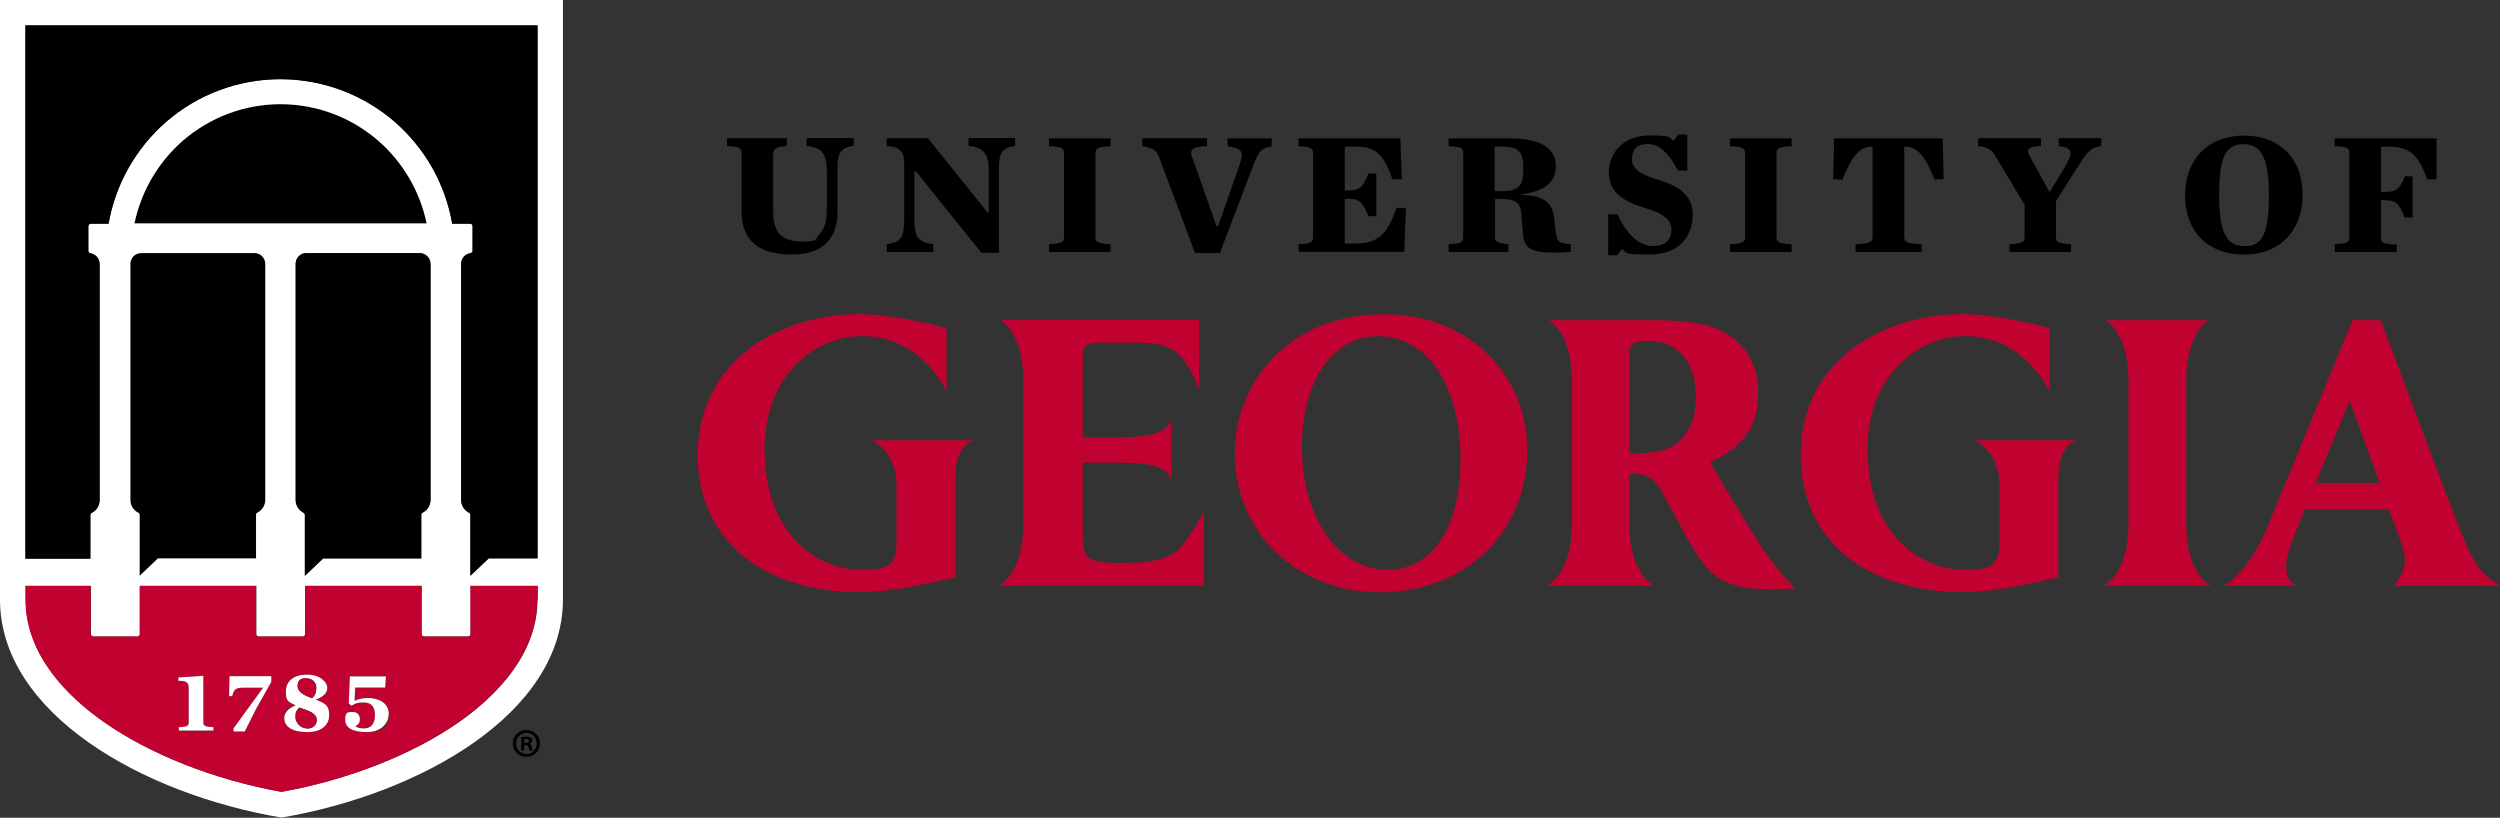 <?xml version="1.0" encoding="UTF-8"?> <svg xmlns="http://www.w3.org/2000/svg" id="Layer_1" version="1.1" viewBox="0 0 1593.4 521.2"><rect x="0" y="0" width="1593.4" height="521.2" fill="#333333" stroke="none"/><defs><style> .st0 { fill: #c10230; } .st1 { fill: #fff; } </style></defs><g><path class="st0" d="M883,200.3h-.2c-62.9,0-95.8,44.6-95.8,88.6,0,50.5,39.7,88.6,92.4,88.6,54.5,0,94-38.1,94-90.7,0-49.3-38.9-86.5-90.5-86.5ZM930.8,293.9c0,42.1-18.1,69.3-46.2,69.3-31.7,0-54.8-33.2-54.8-78.9,0-41.2,19.7-70,48-70h.2c32.1,0,52.9,31.3,52.9,79.6Z"></path><path class="st0" d="M608.9,303.3v64.6s-6.7,1.5-6.7,1.5c-15.8,3.6-35.6,8-53.9,8-63,0-103.6-34.2-103.6-87,0-61.9,53.7-90.2,103.5-90.2,22.5,0,55.1,8.9,55.1,8.9v40.4s-15.6-35.3-53.8-35.3c-25.6,0-48.8,17.5-57.7,43.4-2.9,9.1-4.5,18.9-4.5,28.3,0,53.5,32,77.5,63.7,77.5,4.7,0,11.1-.8,14.8-2.9,3.7-2.3,5.6-6.7,5.6-13.2v-38.2c0-22-15.9-28.5-15.9-28.5h65s-11.5,2.9-11.5,22.6Z"></path><path class="st0" d="M1311.9,303.3v64.6s-6.7,1.5-6.7,1.5c-15.8,3.6-35.6,8-53.9,8-63,0-103.6-34.2-103.6-87,0-61.9,53.7-90.2,103.5-90.2,22.5,0,55.1,8.9,55.1,8.9v40.4s-15.6-35.3-53.8-35.3c-25.6,0-48.8,17.5-57.7,43.4-2.9,9.1-4.5,18.9-4.5,28.3,0,53.5,32,77.5,63.7,77.5,4.7,0,11.1-.8,14.8-2.9,3.7-2.3,5.6-6.7,5.6-13.2v-38.2c0-22-15.9-28.5-15.9-28.5h65s-11.5,2.9-11.5,22.6Z"></path><path class="st0" d="M717,358.8c-11.1,0-17.2-.3-21.5-2.3-4.6-1.9-5.4-7.9-5.4-19.8v-41.8h20.8c18.8,0,31.7,1.1,35.5,10.2v-37.1c-3.6,9.1-15.9,10.7-35.5,10.7h-20.8v-52.9q0-7.4,9.3-7.4h25.1c15.4,0,23,2.6,29.3,10.3,6.3,7.7,10.4,19.4,10.4,19.4v-44.1s-126.4,0-126.4,0c4,2.7,14.4,12.1,14.4,38.3v91.8c0,32.4-15.9,39.2-15.9,39.2h131s0-47.4,0-47.4c0,0-7,14-15.6,23.7-8.6,9.7-31.4,9.1-34.7,9.1Z"></path><path class="st0" d="M1080.9,253c0,13-3.8,22.3-12.1,29.4h0c-4.9,4.3-13.2,6.5-25.4,6.5h-5v-60.9c0-4.8.5-7.2,1.7-8.3,2-1.6,5.8-2.5,11.3-2.5,14.2,0,29.4,9.4,29.4,35.7ZM1114.4,335.4c-7.5-12.3-18.8-30.6-24.4-41,12-5,30.4-16.7,30.4-41.2h0c0-1.3.2-2.5.2-3.8,0-14.8-6.4-27.4-18-35.4-10.7-7.2-23.8-9.9-48.4-9.9h-66.8c4,2.7,14.4,12.1,14.4,38.3v91.8c0,32.4-15.9,39.2-15.9,39.2h68.5s-15.9-6.8-15.9-39.2v-32.1h3.6c7.7,0,12.1,2.7,16.3,9.9,2.6,4.6,5.1,9.2,7.5,13.7,4.8,8.8,11,20.6,15.5,27.5,10.6,16.2,20.9,23.3,53.5,22.3,0,0,5.6-.2,9.8-.6,0,0-11.2-8.1-30.3-39.5Z"></path><path class="st0" d="M1409.3,373.4s-15.9-6.8-15.9-39.2v-91.8c0-26.2,10.3-35.7,14.3-38.3h-65.5c4,2.7,14.4,12.1,14.4,38.3v91.8c0,32.4-15.9,39.2-15.9,39.2h68.6Z"></path><path class="st0" d="M1593.4,373.4c-14.5-9-18.4-17.6-26.8-39.3-14.1-36.3-33.5-88-48.8-129l-.4-1h-18l-53.9,130.9c-5.9,14.6-16.5,32.2-28.6,38.5h47.4c-10.2-4.2-7.8-17.5-3.7-28,.8-2.2,4.1-10.3,8.4-20.8h53.7c4.3,11.9,7.6,21,8,22.3,3.4,9.5,3.1,16.7-5.3,26.5h68ZM1475.9,307.9c10.2-24.8,21.8-52.5,21.8-52.5,0,0,10,27.6,19,52.5h-40.8Z"></path><path d="M472.7,135v-37.2c0-3.4-1.1-4.4-9.3-4.7v-5h38.1v5c-5.4.3-8.7,1.1-8.7,4.7v37.7c0,12.9,5.9,18.4,17.8,18.4s8.6-1.3,11.3-4.1c3.4-3.4,5.1-8.1,5.1-16.5v-23.7c0-10.6-2.3-15.6-12.9-16.6v-5h30v5c-9.9,1.2-10.3,6.1-10.3,16.6v25.5c0,16.8-9.2,27.1-29,27.1s-32.1-7.7-32.1-27.3Z"></path><path d="M583.5,109.1h-.7v29.9c0,10.7,1.3,15.6,12,16.6v5h-29.6v-5c9.9-1.1,11.1-5.8,11.1-16.6v-35.4c0-5.8-2.1-10.2-11.1-10.5v-5h26.2l38.1,47.4h.7v-25.9c0-10.6-2.3-15.6-12.9-16.6v-5h29.7v5c-9.9,1.2-10.3,6.1-10.3,16.6v51.5h-11.2l-42-52.2Z"></path><path d="M668.6,155.6c8.2-.3,9.6-1.3,9.6-4.7v-53c0-3.4-1.3-4.4-9.6-4.7v-5h39.2v5c-8.2.3-9.6,1.3-9.6,4.7v53c0,3.4,1.3,4.4,9.6,4.7v5h-39.2v-5Z"></path><path d="M738.9,100.3c-1.8-4.6-3.8-5.8-10.8-7.2v-5h41.2v5c-9.7.5-11,2.5-9.7,6.3l15.7,44.7h1.1l13.1-37.5c3.3-9.6,3.3-11.9-7.1-13.4v-5h28.1v5c-7.6,1.5-8.6,4.2-12.1,13.3l-20.9,54.8h-15.8l-22.9-61Z"></path><path d="M827.6,155.6c8.2-.3,9.3-1.3,9.3-4.7v-53c0-3.4-1.1-4.4-9.3-4.7v-5h64.9l1,26-6,.2c-4.3-12.4-8.6-20.9-22.1-20.9h-8.3v27.9h1.7c7.1,0,9.6-1,13.4-10.8h5v27.2h-5c-3.9-9.8-6.3-11.1-13.4-11.1h-1.7v28.5h7.2c16.2,0,20.7-8.7,25.8-22.8l6,.2-1.1,27.9h-67.3v-5Z"></path><path d="M952.7,150.9c0,3.6,3.2,4.4,8.7,4.7v5h-38.1v-5c8.2-.3,9.3-1.3,9.3-4.7v-53c0-3.4-1.1-4.4-9.3-4.7v-5h39.5c22.2,0,28.8,8.5,28.8,17.6s-5,15.6-21.9,18.2v.3c15.6.1,19.9,6.2,20.8,14.5l.9,7.9c.8,7.4,1.9,8.5,9.8,8.9v5c-4.3.3-8,.4-11.3.4-16.2,0-18.7-4.2-19.3-12.9l-.7-8.5c-.4-10.6-2.8-12.8-14.2-12.8h-2.8v24ZM957.1,121.8c11.4,0,13.8-3.6,13.8-14.6s-3.1-13.8-14.6-13.8h-3.7v28.4h4.4Z"></path><path d="M1024.9,136.6h6c5.7,12.1,13.3,20.2,22.6,20.2s11.8-5.4,11.8-10.6-4-9.9-16-13.4c-12.3-3.6-23.9-9.1-23.9-22.7s10.2-23.8,26.1-23.8,11.9,1.7,15.2,3.5l3-4h5.7v22.9h-6c-5.3-10.5-11.6-16.9-19.2-16.9s-10,4.1-10,9.7,4.3,9.4,17,13.2c10.2,3.1,21.7,8.3,21.7,21.9s-8.2,25.6-27.4,25.6-13.4-1.1-17.8-3.5l-3,4h-5.7v-26.2Z"></path><path d="M1102.7,155.6c8.2-.3,9.6-1.3,9.6-4.7v-53c0-3.4-1.3-4.4-9.6-4.7v-5h39.2v5c-8.2.3-9.6,1.3-9.6,4.7v53c0,3.4,1.3,4.4,9.6,4.7v5h-39.2v-5Z"></path><path d="M1182.5,155.6c9.2-.2,11-1.3,11-4.7v-57.4h-.9c-8.1,0-12.9,7.8-18.4,20.9l-5.8-.2.6-26h69.2l.6,26-5.8.2c-5.4-13.5-10.3-20.9-18.4-20.9h-.9v57.4c0,3.4,1.8,4.5,11,4.7v5h-42.1v-5Z"></path><path d="M1316.5,105.5c5.1-8.5,4.4-11.4-4.3-12.4v-5h27v5c-6.7,1-8.9,3.8-13.7,11.3l-15.1,23.7v22.8c0,3.4,1.3,4.4,9.6,4.7v5h-39.2v-5c8.2-.3,9.6-1.3,9.6-4.7v-20.4l-18.4-30.7c-2.7-4.4-4.4-5.9-11.2-6.7v-5h40v5c-9.4.4-9.3,2.4-6.9,6.8l12.4,22.6,10.3-16.9Z"></path><path d="M1392.7,124.6c0-23.2,14.8-38.2,37.5-38.2s37.4,14.5,37.4,37.7-14.8,38.2-37.4,38.2-37.5-14.4-37.5-37.7ZM1446.1,124.4c0-23.5-4.6-32.5-16.3-32.5s-15.4,8.9-15.4,32.5,4.6,32.5,16.3,32.5,15.4-8.8,15.4-32.5Z"></path><path d="M1488.1,155.6c8.2-.3,9.3-1.3,9.3-4.7v-53c0-3.4-1.1-4.4-9.3-4.7v-5h64.9v26l-6,.2c-4.7-13.2-9.8-20.9-23.3-20.9h-6.1v28.8h1.9c7.1,0,9.6-.8,13.2-9.9h5v26.3h-5c-3.9-9.8-6.1-11.1-13.2-11.1h-1.9v23.3c0,3.6.1,4.6,10,5v4.7h-39.5v-5Z"></path></g><g><g><path d="M169,168.1v150.4c0,3.5-1.9,6.6-5,8.2-.5.3-.9.8-.9,1.4v27.8h-62.5l-11.7,11.1v-38.8c0-.6-.3-1.1-.9-1.4-3.1-1.6-5-4.7-5-8.2v-150.7c.2-3.4,2.7-6.1,5.9-6.5h74c3.4.5,6,3.4,6,6.8Z"></path><path d="M271.9,142.4H85.7c4.2-20.3,15.1-39,30.8-52.7,17.3-15,39.4-23.3,62.3-23.3s45,8.3,62.3,23.3c15.7,13.7,26.7,32.4,30.8,52.7Z"></path><path class="st1" d="M0,0v382c0,72.9,91.2,124.2,179.4,139.1,88.2-15,179.4-66.3,179.4-139.1V0H0ZM342.6,382c0,35.6-27.1,62.1-49.7,78-29.6,20.8-70.8,37-113.4,44.7-42.6-7.6-83.8-23.8-113.4-44.7-22.7-16-49.7-42.5-49.7-78v-8.6h41.6v30.7c0,.9.7,1.6,1.6,1.6h28c.9,0,1.6-.7,1.6-1.6v-30.7h74.2v30.7c0,.9.7,1.6,1.6,1.6h28c.9,0,1.6-.7,1.6-1.6v-30.7h74.2v30.7c0,.9.7,1.6,1.6,1.6h28c.9,0,1.6-.7,1.6-1.6v-30.7h42.8v8.6ZM193.5,326.7c-3.1-1.6-5-4.7-5-8.2v-150.7c.2-3.4,2.7-6.1,5.9-6.5h74c3.4.5,6,3.4,6,6.8v150.4c0,3.5-1.9,6.6-5,8.2-.5.3-.9.8-.9,1.4v27.8h-62.5l-11.7,11.1v-38.8c0-.6-.3-1.1-.9-1.4ZM85.7,142.4c4.2-20.3,15.1-39,30.8-52.7,17.3-15,39.4-23.3,62.3-23.3s45,8.3,62.3,23.3c15.7,13.7,26.7,32.4,30.8,52.7H85.7ZM89.1,161.3h74c3.4.5,6,3.4,6,6.8v150.4c0,3.5-1.9,6.6-5,8.2-.5.3-.9.8-.9,1.4v27.8h-62.5l-11.7,11.1v-38.8c0-.6-.3-1.1-.9-1.4-3.1-1.6-5-4.7-5-8.2v-150.7c.2-3.4,2.7-6.1,5.9-6.5ZM342.6,355.8h-31.1s-11.7,11.1-11.7,11.1v-38.8c0-.6-.3-1.1-.9-1.4-3.1-1.6-5-4.7-5-8.2v-150.7c.2-3.3,2.7-6.1,5.9-6.5.8-.1,1.4-.8,1.4-1.5v-15.7c0-.9-.7-1.6-1.6-1.6h-11.4c-4.3-25.1-17.3-48.1-36.6-64.9-20.2-17.5-46.1-27.2-72.9-27.2s-52.7,9.7-72.8,27.2c-19.3,16.8-32.3,39.8-36.7,64.9h-11.3c-.9,0-1.6.7-1.6,1.6v15.7c0,.8.6,1.4,1.3,1.6,3.4.5,5.9,3.4,5.9,6.8v150.4c0,3.5-1.9,6.6-5,8.2-.5.3-.9.8-.9,1.4v27.8H16.2V16.2h326.4v339.7Z"></path><path d="M274.4,168.1v150.4c0,3.5-1.9,6.6-5,8.2-.5.3-.9.8-.9,1.4v27.8h-62.5l-11.7,11.1v-38.8c0-.6-.3-1.1-.9-1.4-3.1-1.6-5-4.7-5-8.2v-150.7c.2-3.4,2.7-6.1,5.9-6.5h74c3.4.5,6,3.4,6,6.8Z"></path><path class="st0" d="M299.8,373.4v30.7c0,.9-.7,1.6-1.6,1.6h-28c-.9,0-1.6-.7-1.6-1.6v-30.7h-74.2v30.7c0,.9-.7,1.6-1.6,1.6h-28c-.9,0-1.6-.7-1.6-1.6v-30.7h-74.2v30.7c0,.9-.7,1.6-1.6,1.6h-28c-.9,0-1.6-.7-1.6-1.6v-30.7H16.2v8.6c0,35.6,27,62.1,49.7,78,29.6,20.8,70.8,37,113.4,44.7,42.6-7.6,83.8-23.8,113.4-44.7,22.7-16,49.7-42.5,49.7-78v-8.6h-42.8ZM136,465.7h-22v-2.1c4.3-.2,6.3-.6,6.3-2.7v-22.2c0-1.7-.3-2.7-1-3.4-.9-.9-2.5-1.3-5.2-1.3h-.4v-2.1l15.9-1.1v30.1c0,2,2,2.5,6.3,2.7v2.1ZM172.9,434.6l-9.8,17.4-7.1,14.2h-7.2v-1.9l18.7-25.7.2-.3h-12.6c-5,0-6.1,1.2-7.1,5.4h-2l.3-12.7h26.6v3.7ZM195.8,466.6c-9.4,0-14.7-3.3-14.7-8.9s2.3-6.2,6.8-7.9l.4-.2-.4-.2c-3.8-2.2-5.8-5.1-5.8-8.5,0-6.6,5.3-10.9,13.5-10.9s12.9,4.3,12.9,8.3-2.3,5.7-6.9,7.4l-.5.2.5.2c5.4,2.3,8,5.4,8,9.6,0,6.2-6,10.9-13.9,10.9ZM233.9,466.5c-8.6,0-13.8-3-13.8-8s2-4.8,5-4.8,4.4,2.3,4.4,4.6-1.3,3.6-2.6,4.3l-.3.2.3.2c.8.6,3.2,1.2,4.9,1.2,4.8,0,7.3-2.9,7.3-8.6s-2.7-8-7.3-8-5.2.8-7.7,2.1l-1.7-1.4.7-17.3h23l-.5,7.1h-19.1l-.4,8.2v.3s.3-.1.3-.1c2.6-1.2,5.1-1.7,8.2-1.7,6.4,0,13.3,2.7,13.3,10.4s-4.3,11.5-13.9,11.5Z"></path><path d="M342.6,16.2v339.7h-31.1s-11.7,11.1-11.7,11.1v-38.8c0-.6-.3-1.1-.9-1.4-3.1-1.6-5-4.7-5-8.2v-150.7c.2-3.3,2.7-6.1,5.9-6.5.8-.1,1.4-.8,1.4-1.5v-15.7c0-.9-.7-1.6-1.6-1.6h-11.4c-4.3-25.1-17.3-48.1-36.6-64.9-20.2-17.5-46.1-27.2-72.9-27.2s-52.7,9.7-72.8,27.2c-19.3,16.8-32.3,39.8-36.7,64.9h-11.3c-.9,0-1.6.7-1.6,1.6v15.7c0,.8.6,1.4,1.3,1.6,3.4.5,5.9,3.4,5.9,6.8v150.4c0,3.5-1.9,6.6-5,8.2-.5.3-.9.8-.9,1.4v27.8H16.2V16.2h326.4Z"></path><path class="st1" d="M136,463.5v2.1h-22v-2.1c4.3-.2,6.3-.6,6.3-2.7v-22.2c0-1.7-.3-2.7-1-3.4-.9-.9-2.5-1.3-5.2-1.3h-.4v-2.1l15.9-1.1v30.1c0,2,2,2.5,6.3,2.7Z"></path><path class="st1" d="M172.9,430.9v3.7l-9.8,17.4-7.1,14.2h-7.2v-1.9l18.7-25.7.2-.3h-12.6c-5,0-6.1,1.2-7.1,5.4h-2l.3-12.7h26.6Z"></path><path class="st1" d="M201.7,446.1l-.5-.2.5-.2c4.6-1.7,6.9-4.2,6.9-7.4s-4.1-8.3-12.9-8.3-13.5,4.3-13.5,10.9,2,6.3,5.8,8.5l.4.2-.4.2c-4.5,1.8-6.8,4.5-6.8,7.9,0,5.7,5.4,8.9,14.7,8.9s13.9-4.7,13.9-10.9-2.6-7.3-8-9.6ZM194.9,432.4c4.1,0,6.7,2.3,6.7,6s-.8,4.5-2.6,6.6h-.1c0,.1-.1,0-.1,0-4.6-1.7-9.1-3.7-9.1-7.8s2.6-4.9,5.2-4.9ZM195.8,464.3c-4.6,0-7.5-3.8-7.5-7.3s.8-4.2,2.5-6h0c0-.1.2,0,.2,0,.5.3,1.2.5,1.9.7,6.6,2.2,9,4.1,9,7.2s-2.4,5.5-6.1,5.5Z"></path><path class="st0" d="M201.9,458.8c0,3.3-2.4,5.5-6.1,5.5s-7.5-3.8-7.5-7.3.8-4.2,2.5-6h0c0-.1.2,0,.2,0,.5.3,1.2.5,1.9.7,6.6,2.2,9,4.1,9,7.2Z"></path><path class="st0" d="M201.6,438.4c0,2.6-.8,4.5-2.6,6.6h-.1c0,.1-.1,0-.1,0-4.6-1.7-9.1-3.7-9.1-7.8s2.6-4.9,5.2-4.9c4.1,0,6.7,2.3,6.7,6Z"></path><path class="st1" d="M247.7,455.1c0,5.5-4.3,11.5-13.9,11.5s-13.8-3-13.8-8,2-4.8,5-4.8,4.4,2.3,4.4,4.6-1.3,3.6-2.6,4.3l-.3.2.3.2c.8.6,3.2,1.2,4.9,1.2,4.8,0,7.3-2.9,7.3-8.6s-2.7-8-7.3-8-5.2.8-7.7,2.1l-1.7-1.4.7-17.3h23l-.5,7.1h-19.1l-.4,8.2v.3s.3-.1.3-.1c2.6-1.2,5.1-1.7,8.2-1.7,6.4,0,13.3,2.7,13.3,10.4Z"></path></g><path d="M344.2,473.8c0,4.8-3.8,8.6-8.7,8.6s-8.7-3.8-8.7-8.6,3.9-8.5,8.7-8.5,8.7,3.8,8.7,8.5ZM329,473.8c0,3.8,2.8,6.8,6.6,6.8s6.5-3,6.5-6.7-2.7-6.8-6.5-6.8-6.6,3-6.6,6.8ZM334.2,478.3h-2v-8.5c.8-.2,1.9-.3,3.3-.3s2.3.3,2.9.6c.5.4.8,1,.8,1.9s-.7,1.7-1.8,2h0c.8.4,1.3,1,1.6,2.2.3,1.3.4,1.8.6,2.1h-2.1c-.3-.3-.4-1.1-.7-2.1-.2-.9-.7-1.3-1.8-1.3h-.9v3.4ZM334.2,473.5h.9c1.1,0,2-.4,2-1.2s-.6-1.3-1.8-1.3-.9,0-1.1.1v2.4Z"></path></g></svg> 